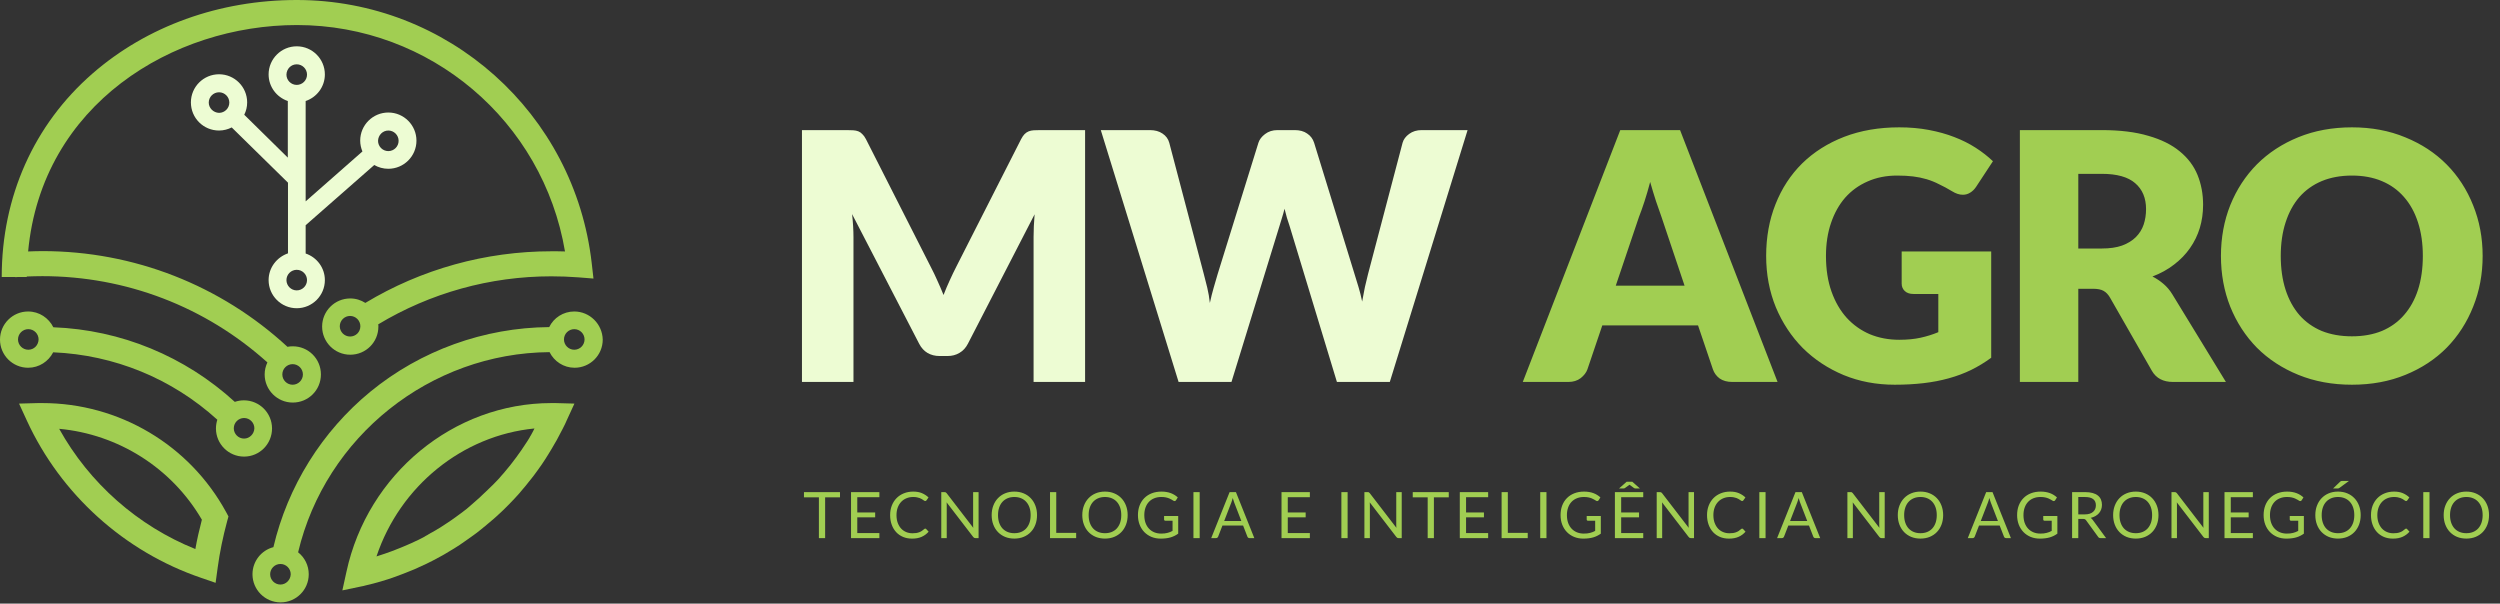 <svg width="468" height="113" viewBox="0 0 468 113" fill="none" xmlns="http://www.w3.org/2000/svg">
<rect x="0" y="0" width="468" height="113" fill="#333333" stroke="none"/>
<path d="M7.931 75.456C7.674 75.456 7.385 75.456 7.128 75.456L3.564 75.553L5.041 78.764C11.399 92.571 23.311 103.295 37.664 108.176L40.361 109.107L40.746 106.281C41.132 103.391 41.742 100.469 42.512 97.612L42.769 96.68L42.32 95.846C35.448 83.259 22.252 75.456 7.931 75.456ZM36.572 102.781C25.784 98.447 16.729 90.451 11.078 80.273C22.155 81.3 32.141 87.594 37.792 97.291C37.311 99.121 36.893 100.951 36.572 102.781Z" fill="#A1CE52"/>
<path d="M103.199 75.456C84.928 75.456 68.81 88.75 64.86 107.02L64.09 110.52L67.622 109.781C67.782 109.749 67.943 109.717 68.103 109.685L68.328 109.62C68.874 109.492 69.42 109.364 69.901 109.235C71.732 108.754 73.53 108.176 75.328 107.469L76.066 107.18C76.612 106.955 77.094 106.763 77.576 106.57C77.768 106.474 77.961 106.41 78.153 106.313L78.282 106.249C78.764 106.024 79.277 105.799 79.823 105.543C80.209 105.35 80.594 105.157 80.979 104.965C81.204 104.836 81.429 104.74 81.653 104.611C81.686 104.579 81.75 104.579 81.782 104.547L81.878 104.483C82.039 104.387 82.199 104.322 82.36 104.226C82.488 104.162 82.649 104.066 82.777 104.001C82.938 103.905 83.066 103.841 83.227 103.745C83.516 103.584 83.837 103.391 84.19 103.167C84.479 103.006 84.736 102.845 84.993 102.685C85.731 102.235 86.438 101.754 87.112 101.272C87.401 101.079 87.69 100.887 87.979 100.662C88.204 100.501 88.428 100.341 88.653 100.18C88.846 100.02 89.071 99.891 89.263 99.731C89.456 99.57 89.681 99.41 89.873 99.249C90.034 99.121 90.194 98.992 90.355 98.864C90.451 98.8 90.548 98.703 90.612 98.639L90.676 98.607C90.837 98.479 90.997 98.35 91.126 98.222C91.511 97.901 91.928 97.547 92.346 97.194C92.538 97.034 92.699 96.873 92.891 96.713C93.18 96.456 93.437 96.199 93.694 95.974C93.887 95.781 94.08 95.589 94.272 95.428C94.625 95.075 94.979 94.722 95.332 94.369C95.557 94.144 95.781 93.919 96.006 93.662L96.038 93.63C96.07 93.598 96.135 93.534 96.167 93.502C96.391 93.245 96.616 93.02 96.841 92.763C96.873 92.731 96.873 92.731 96.905 92.699C97.098 92.474 97.323 92.249 97.515 91.993C97.644 91.864 97.74 91.736 97.836 91.607C98.254 91.126 98.639 90.676 98.992 90.195C99.121 90.034 99.281 89.841 99.41 89.681C99.763 89.231 100.148 88.75 100.501 88.236L100.758 87.883C101.208 87.273 101.625 86.662 102.075 85.956C102.267 85.667 102.428 85.41 102.621 85.089C102.781 84.832 102.91 84.608 103.07 84.351C103.166 84.19 103.263 84.029 103.359 83.869C103.52 83.58 103.68 83.323 103.841 83.034L104.162 82.488C104.226 82.36 104.322 82.199 104.387 82.071C104.708 81.461 105.061 80.819 105.35 80.241C105.446 80.048 105.543 79.855 105.639 79.663C105.799 79.374 105.928 79.053 106.056 78.764L107.533 75.553L104.001 75.456C103.712 75.456 103.455 75.456 103.199 75.456ZM99.795 80.722L99.57 81.14C99.506 81.268 99.442 81.365 99.378 81.493C99.281 81.653 99.185 81.782 99.121 81.942C98.992 82.167 98.832 82.392 98.703 82.617C98.543 82.874 98.382 83.13 98.189 83.387C97.772 84.029 97.387 84.608 96.969 85.153L96.745 85.475C96.424 85.924 96.07 86.374 95.749 86.791L95.717 86.823C95.621 86.984 95.492 87.112 95.364 87.273C95.011 87.69 94.69 88.107 94.304 88.557L94.272 88.589C94.208 88.685 94.112 88.75 94.047 88.846L93.983 88.91C93.791 89.135 93.63 89.328 93.437 89.552L93.405 89.584C93.213 89.809 92.988 90.034 92.763 90.259L92.603 90.419C92.41 90.644 92.185 90.837 91.993 91.029C91.671 91.35 91.35 91.671 90.997 91.993C90.837 92.153 90.676 92.314 90.483 92.474C90.227 92.699 89.97 92.956 89.745 93.181C89.584 93.341 89.424 93.47 89.231 93.63C88.846 93.951 88.493 94.272 88.139 94.593C88.011 94.722 87.85 94.818 87.722 94.947L87.658 95.011C87.594 95.075 87.529 95.107 87.465 95.171L87.433 95.204C87.305 95.3 87.176 95.428 87.016 95.525C86.823 95.685 86.63 95.814 86.438 95.974C86.245 96.103 86.052 96.263 85.86 96.391C85.667 96.552 85.442 96.68 85.25 96.841C84.993 97.034 84.768 97.194 84.479 97.387C83.837 97.836 83.162 98.254 82.488 98.703C82.263 98.864 82.007 98.992 81.782 99.121L81.75 99.153C81.429 99.346 81.172 99.506 80.915 99.635L80.851 99.667C80.722 99.731 80.594 99.795 80.498 99.859L80.401 99.924C80.305 99.988 80.209 100.02 80.112 100.084L80.08 100.116C79.952 100.18 79.823 100.245 79.727 100.309C79.663 100.341 79.63 100.373 79.566 100.405L79.47 100.469C79.277 100.566 79.085 100.694 78.86 100.79C78.507 100.983 78.153 101.144 77.8 101.304C77.287 101.561 76.837 101.754 76.388 101.946L75.713 102.235C75.296 102.428 74.846 102.589 74.365 102.781L73.658 103.07C72.599 103.456 71.539 103.841 70.479 104.162C74.878 90.997 86.566 81.525 100.052 80.209C99.956 80.433 99.859 80.562 99.795 80.722Z" fill="#A1CE52"/>
<path d="M2.858 51.888C3.018 51.888 3.179 51.856 3.339 51.856H5.009C5.009 51.824 5.009 51.792 5.009 51.76C5.972 51.728 6.968 51.696 7.931 51.696C23.568 51.696 38.467 57.411 50.058 67.847C49.737 68.521 49.544 69.291 49.544 70.094C49.544 72.984 51.888 75.36 54.81 75.36C57.732 75.36 60.076 73.016 60.076 70.094C60.076 67.172 57.732 64.828 54.81 64.828C54.457 64.828 54.136 64.86 53.815 64.924C41.292 53.365 25.013 47.008 7.963 47.008C7.064 47.008 6.165 47.04 5.266 47.072C7.835 19.49 32.398 4.688 55.581 4.688C80.562 4.688 101.657 22.701 105.767 47.072C104.932 47.04 104.066 47.04 103.231 47.04C90.901 47.04 78.892 50.379 68.392 56.705C67.59 56.191 66.626 55.87 65.567 55.87C62.677 55.87 60.301 58.214 60.301 61.136C60.301 64.025 62.645 66.402 65.567 66.402C68.489 66.402 70.833 64.058 70.833 61.136C70.833 61.007 70.833 60.847 70.8 60.718C80.562 54.842 91.736 51.728 103.199 51.728C104.868 51.728 106.602 51.792 108.272 51.92L111.097 52.145L110.776 49.319C107.598 21.192 83.869 0 55.549 0C41.1 0 27.517 4.881 17.307 13.775C6.358 23.311 0.321 36.829 0.321 51.856H2.858V51.888ZM56.705 70.094C56.705 71.154 55.838 72.021 54.778 72.021C53.718 72.021 52.852 71.154 52.852 70.094C52.852 69.034 53.718 68.168 54.778 68.168C55.838 68.168 56.705 69.034 56.705 70.094ZM65.535 62.998C64.475 62.998 63.608 62.131 63.608 61.071C63.608 60.012 64.475 59.145 65.535 59.145C66.594 59.145 67.461 60.012 67.461 61.071C67.461 62.163 66.594 62.998 65.535 62.998Z" fill="#A1CE52"/>
<path d="M107.501 58.31C105.446 58.31 103.648 59.498 102.813 61.232C90.644 61.328 78.764 65.599 69.356 73.305C60.269 80.754 53.847 91.061 51.182 102.428C48.934 103.006 47.265 105.061 47.265 107.501C47.265 110.391 49.608 112.767 52.531 112.767C55.42 112.767 57.796 110.423 57.796 107.501C57.796 105.832 57.026 104.355 55.806 103.391C60.943 81.718 80.53 66.081 102.877 65.92C103.744 67.654 105.51 68.842 107.565 68.842C110.455 68.842 112.831 66.498 112.831 63.576C112.767 60.654 110.391 58.31 107.501 58.31ZM52.498 109.428C51.439 109.428 50.572 108.561 50.572 107.501C50.572 106.442 51.439 105.575 52.498 105.575C53.558 105.575 54.425 106.442 54.425 107.501C54.393 108.561 53.526 109.428 52.498 109.428ZM107.501 65.471C106.442 65.471 105.575 64.604 105.575 63.544C105.575 62.484 106.442 61.617 107.501 61.617C108.561 61.617 109.428 62.484 109.428 63.544C109.428 64.604 108.561 65.471 107.501 65.471Z" fill="#A1CE52"/>
<path d="M50.925 80.209C50.925 77.319 48.581 74.943 45.659 74.943C45.081 74.943 44.503 75.039 43.957 75.232C34.614 66.691 22.637 61.746 9.986 61.264C9.119 59.53 7.353 58.31 5.266 58.31C2.376 58.31 0 60.654 0 63.576C0 66.466 2.344 68.842 5.266 68.842C7.321 68.842 9.087 67.654 9.954 65.952C21.385 66.434 32.205 70.865 40.682 78.571C40.522 79.085 40.425 79.631 40.425 80.209C40.425 83.098 42.769 85.475 45.691 85.475C48.613 85.475 50.925 83.098 50.925 80.209ZM5.298 65.471C4.238 65.471 3.371 64.604 3.371 63.544C3.371 62.484 4.238 61.617 5.298 61.617C6.358 61.617 7.225 62.484 7.225 63.544C7.192 64.636 6.358 65.471 5.298 65.471ZM45.691 82.103C44.632 82.103 43.765 81.236 43.765 80.177C43.765 79.117 44.632 78.25 45.691 78.25C46.751 78.25 47.618 79.117 47.618 80.177C47.586 81.236 46.719 82.103 45.691 82.103Z" fill="#A1CE52"/>
<path d="M50.283 52.434C50.283 55.324 52.627 57.7 55.549 57.7C58.438 57.7 60.815 55.356 60.815 52.434C60.815 50.122 59.306 48.164 57.218 47.457V42.159L70.062 30.889C70.833 31.339 71.732 31.595 72.695 31.595C75.585 31.595 77.961 29.252 77.961 26.329C77.961 23.44 75.617 21.064 72.695 21.064C69.805 21.064 67.429 23.408 67.429 26.329C67.429 27.036 67.59 27.742 67.847 28.352L57.218 37.696V18.912C59.306 18.206 60.815 16.247 60.815 13.935C60.815 11.046 58.471 8.67 55.549 8.67C52.659 8.67 50.283 11.014 50.283 13.935C50.283 16.247 51.792 18.206 53.879 18.912V29.508L45.723 21.481C46.077 20.775 46.269 20.004 46.269 19.169C46.269 16.279 43.925 13.903 41.003 13.903C38.114 13.903 35.737 16.247 35.737 19.169C35.737 22.091 38.081 24.435 41.003 24.435C41.87 24.435 42.673 24.21 43.379 23.857L53.911 34.196V47.425C51.792 48.164 50.283 50.122 50.283 52.434ZM72.695 24.435C73.754 24.435 74.621 25.302 74.621 26.362C74.621 27.421 73.754 28.288 72.695 28.288C71.635 28.288 70.768 27.421 70.768 26.362C70.8 25.302 71.635 24.435 72.695 24.435ZM39.077 19.201C39.077 18.142 39.944 17.275 41.003 17.275C42.063 17.275 42.93 18.142 42.93 19.201C42.93 20.261 42.063 21.128 41.003 21.128C39.944 21.096 39.077 20.229 39.077 19.201ZM55.549 54.361C54.489 54.361 53.622 53.494 53.622 52.434C53.622 51.375 54.489 50.508 55.549 50.508C56.608 50.508 57.475 51.375 57.475 52.434C57.475 53.494 56.608 54.361 55.549 54.361ZM55.549 12.041C56.608 12.041 57.475 12.908 57.475 13.968C57.475 15.027 56.608 15.894 55.549 15.894C54.489 15.894 53.622 15.027 53.622 13.968C53.654 12.876 54.489 12.041 55.549 12.041Z" fill="#EDFCD3"/>
<path d="M174.233 49.951C174.665 50.771 175.075 51.623 175.463 52.507C175.873 53.392 176.261 54.298 176.628 55.225C176.995 54.276 177.383 53.359 177.793 52.475C178.203 51.569 178.623 50.695 179.055 49.854L191.156 26.039C191.372 25.629 191.588 25.316 191.804 25.101C192.041 24.863 192.3 24.691 192.58 24.583C192.861 24.475 193.173 24.41 193.518 24.389C193.885 24.367 194.306 24.356 194.78 24.356H203.129V71.501H193.486V44.386C193.486 43.07 193.551 41.646 193.68 40.114L181.19 64.35C180.802 65.105 180.274 65.677 179.605 66.065C178.958 66.453 178.213 66.647 177.372 66.647H175.884C175.042 66.647 174.287 66.453 173.619 66.065C172.972 65.677 172.454 65.105 172.066 64.35L159.511 40.082C159.597 40.837 159.662 41.592 159.705 42.347C159.748 43.08 159.77 43.76 159.77 44.386V71.501H150.127V24.356H158.475C158.95 24.356 159.36 24.367 159.705 24.389C160.072 24.41 160.395 24.475 160.676 24.583C160.956 24.691 161.204 24.863 161.42 25.101C161.657 25.316 161.884 25.629 162.099 26.039L174.233 49.951ZM206.07 24.356H215.26C216.209 24.356 216.996 24.572 217.622 25.003C218.269 25.435 218.689 26.006 218.884 26.718L225.355 51.31C225.571 52.108 225.786 52.96 226.002 53.866C226.218 54.772 226.38 55.721 226.488 56.714C226.703 55.7 226.941 54.751 227.199 53.866C227.458 52.96 227.706 52.108 227.944 51.31L235.58 26.718C235.774 26.114 236.184 25.575 236.81 25.101C237.457 24.604 238.233 24.356 239.139 24.356H242.375C243.324 24.356 244.101 24.572 244.705 25.003C245.33 25.413 245.762 25.985 245.999 26.718L253.571 51.31C253.808 52.065 254.056 52.874 254.315 53.737C254.574 54.578 254.8 55.484 254.994 56.455C255.167 55.506 255.34 54.6 255.512 53.737C255.706 52.874 255.9 52.065 256.095 51.31L262.566 26.718C262.739 26.093 263.148 25.543 263.796 25.068C264.443 24.594 265.219 24.356 266.125 24.356H274.732L260.172 71.501H250.27L241.404 42.282C241.253 41.829 241.091 41.333 240.919 40.794C240.768 40.255 240.617 39.683 240.466 39.079C240.315 39.683 240.153 40.255 239.981 40.794C239.83 41.333 239.679 41.829 239.528 42.282L230.532 71.501H220.631L206.07 24.356Z" fill="#EDFCD3"/>
<path d="M332.759 71.501H324.281C323.332 71.501 322.545 71.285 321.919 70.854C321.315 70.401 320.894 69.829 320.657 69.139L317.874 60.92H299.948L297.166 69.139C296.95 69.743 296.529 70.293 295.904 70.789C295.278 71.264 294.512 71.501 293.606 71.501H285.064L303.313 24.356H314.509L332.759 71.501ZM302.472 53.478H315.35L311.015 40.567C310.734 39.748 310.4 38.788 310.011 37.688C309.645 36.566 309.278 35.358 308.911 34.063C308.566 35.379 308.21 36.598 307.844 37.72C307.477 38.842 307.132 39.812 306.808 40.632L302.472 53.478ZM355.54 63.606C357.05 63.606 358.388 63.476 359.553 63.218C360.717 62.959 361.818 62.614 362.853 62.182V55.031H358.194C357.503 55.031 356.964 54.848 356.576 54.481C356.187 54.114 355.993 53.651 355.993 53.09V47.071H372.754V66.971C371.546 67.855 370.284 68.621 368.969 69.268C367.674 69.894 366.283 70.412 364.794 70.822C363.328 71.231 361.753 71.533 360.07 71.728C358.409 71.922 356.619 72.019 354.699 72.019C351.248 72.019 348.055 71.415 345.121 70.207C342.187 68.977 339.642 67.294 337.485 65.159C335.349 63.002 333.667 60.456 332.437 57.523C331.229 54.567 330.625 51.364 330.625 47.913C330.625 44.396 331.208 41.171 332.372 38.238C333.537 35.282 335.198 32.737 337.355 30.601C339.534 28.466 342.155 26.805 345.218 25.618C348.303 24.432 351.744 23.839 355.54 23.839C357.503 23.839 359.348 24 361.073 24.324C362.799 24.648 364.385 25.09 365.83 25.651C367.297 26.212 368.634 26.88 369.842 27.657C371.05 28.433 372.129 29.275 373.078 30.181L369.907 35.002C369.605 35.455 369.238 35.811 368.807 36.07C368.397 36.328 367.944 36.458 367.448 36.458C366.801 36.458 366.132 36.242 365.442 35.811C364.579 35.293 363.759 34.851 362.982 34.484C362.227 34.096 361.451 33.783 360.653 33.546C359.855 33.309 359.013 33.136 358.129 33.028C357.244 32.92 356.252 32.866 355.152 32.866C353.103 32.866 351.258 33.233 349.619 33.966C347.979 34.678 346.577 35.692 345.412 37.008C344.269 38.324 343.385 39.909 342.759 41.765C342.134 43.598 341.821 45.648 341.821 47.913C341.821 50.415 342.166 52.637 342.856 54.578C343.546 56.52 344.496 58.159 345.704 59.496C346.933 60.834 348.379 61.858 350.04 62.57C351.722 63.261 353.556 63.606 355.54 63.606ZM389.057 54.06V71.501H378.12V24.356H393.458C396.866 24.356 399.767 24.712 402.162 25.424C404.578 26.114 406.541 27.085 408.051 28.336C409.582 29.587 410.693 31.065 411.384 32.769C412.074 34.473 412.419 36.328 412.419 38.335C412.419 39.866 412.214 41.312 411.804 42.671C411.394 44.03 410.78 45.291 409.96 46.456C409.162 47.6 408.169 48.624 406.983 49.53C405.818 50.436 404.47 51.181 402.938 51.763C403.672 52.13 404.351 52.583 404.977 53.122C405.624 53.661 406.185 54.319 406.659 55.096L416.69 71.501H406.789C404.955 71.501 403.639 70.811 402.841 69.43L395.011 55.743C394.666 55.139 394.256 54.708 393.781 54.449C393.328 54.19 392.681 54.06 391.84 54.06H389.057ZM389.057 46.521H393.458C394.946 46.521 396.208 46.338 397.243 45.971C398.3 45.583 399.163 45.054 399.832 44.386C400.501 43.717 400.986 42.94 401.288 42.056C401.59 41.15 401.741 40.179 401.741 39.144C401.741 37.073 401.062 35.455 399.703 34.29C398.365 33.125 396.283 32.543 393.458 32.543H389.057V46.521ZM464.75 47.913C464.75 51.321 464.157 54.492 462.971 57.425C461.806 60.359 460.156 62.916 458.02 65.094C455.884 67.251 453.307 68.945 450.287 70.174C447.288 71.404 443.955 72.019 440.288 72.019C436.621 72.019 433.277 71.404 430.257 70.174C427.237 68.945 424.649 67.251 422.492 65.094C420.356 62.916 418.695 60.359 417.509 57.425C416.344 54.492 415.761 51.321 415.761 47.913C415.761 44.504 416.344 41.333 417.509 38.399C418.695 35.466 420.356 32.92 422.492 30.763C424.649 28.606 427.237 26.913 430.257 25.683C433.277 24.453 436.621 23.839 440.288 23.839C443.955 23.839 447.288 24.464 450.287 25.715C453.307 26.945 455.884 28.638 458.02 30.795C460.156 32.953 461.806 35.498 462.971 38.432C464.157 41.365 464.75 44.526 464.75 47.913ZM453.555 47.913C453.555 45.583 453.253 43.49 452.649 41.635C452.045 39.758 451.171 38.173 450.028 36.879C448.906 35.584 447.526 34.592 445.886 33.902C444.247 33.211 442.381 32.866 440.288 32.866C438.174 32.866 436.287 33.211 434.626 33.902C432.986 34.592 431.595 35.584 430.452 36.879C429.33 38.173 428.467 39.758 427.863 41.635C427.259 43.49 426.957 45.583 426.957 47.913C426.957 50.264 427.259 52.378 427.863 54.255C428.467 56.11 429.33 57.684 430.452 58.979C431.595 60.273 432.986 61.265 434.626 61.956C436.287 62.624 438.174 62.959 440.288 62.959C442.381 62.959 444.247 62.624 445.886 61.956C447.526 61.265 448.906 60.273 450.028 58.979C451.171 57.684 452.045 56.11 452.649 54.255C453.253 52.378 453.555 50.264 453.555 47.913Z" fill="#A1CE52"/>
<path d="M157.247 92.122V93.102H154.464V100.734H153.298V93.102H150.504V92.122H157.247ZM164.619 92.122V93.072H160.484V95.932H163.831V96.846H160.484V99.784H164.619V100.734H159.312V92.122H164.619ZM173.207 98.955C173.271 98.955 173.329 98.981 173.381 99.033L173.838 99.532C173.486 99.941 173.057 100.259 172.552 100.488C172.051 100.716 171.446 100.83 170.737 100.83C170.116 100.83 169.553 100.724 169.048 100.512C168.544 100.295 168.113 99.995 167.756 99.61C167.4 99.222 167.123 98.757 166.927 98.216C166.731 97.675 166.633 97.08 166.633 96.431C166.633 95.782 166.737 95.187 166.945 94.646C167.157 94.105 167.454 93.641 167.835 93.252C168.215 92.863 168.67 92.563 169.199 92.351C169.732 92.134 170.319 92.026 170.96 92.026C171.593 92.026 172.137 92.124 172.594 92.32C173.055 92.517 173.464 92.783 173.82 93.12L173.442 93.655C173.413 93.695 173.381 93.729 173.345 93.757C173.309 93.781 173.257 93.793 173.189 93.793C173.137 93.793 173.081 93.775 173.021 93.739C172.965 93.699 172.897 93.651 172.817 93.595C172.736 93.538 172.642 93.478 172.534 93.414C172.426 93.35 172.298 93.29 172.149 93.234C172.001 93.178 171.829 93.132 171.633 93.096C171.436 93.056 171.21 93.036 170.954 93.036C170.493 93.036 170.07 93.116 169.686 93.276C169.305 93.432 168.976 93.657 168.7 93.949C168.423 94.242 168.207 94.598 168.051 95.019C167.899 95.439 167.823 95.91 167.823 96.431C167.823 96.968 167.899 97.447 168.051 97.867C168.207 98.288 168.417 98.645 168.682 98.937C168.95 99.226 169.267 99.446 169.631 99.598C169.996 99.75 170.389 99.827 170.809 99.827C171.066 99.827 171.296 99.812 171.5 99.784C171.705 99.752 171.893 99.704 172.065 99.64C172.242 99.576 172.404 99.496 172.552 99.4C172.704 99.3 172.857 99.181 173.009 99.045C173.077 98.985 173.143 98.955 173.207 98.955ZM176.808 92.122C176.912 92.122 176.988 92.136 177.036 92.164C177.088 92.188 177.146 92.24 177.21 92.32L182.198 98.811C182.186 98.707 182.178 98.607 182.174 98.51C182.17 98.41 182.168 98.314 182.168 98.222V92.122H183.19V100.734H182.601C182.509 100.734 182.431 100.718 182.367 100.686C182.307 100.654 182.246 100.6 182.186 100.524L177.204 94.039C177.212 94.139 177.218 94.238 177.222 94.334C177.226 94.43 177.228 94.518 177.228 94.598V100.734H176.207V92.122H176.808ZM194.132 96.431C194.132 97.076 194.03 97.669 193.825 98.21C193.621 98.747 193.333 99.21 192.96 99.598C192.587 99.987 192.139 100.289 191.614 100.506C191.093 100.718 190.516 100.824 189.883 100.824C189.25 100.824 188.673 100.718 188.152 100.506C187.631 100.289 187.185 99.987 186.812 99.598C186.439 99.21 186.151 98.747 185.947 98.21C185.742 97.669 185.64 97.076 185.64 96.431C185.64 95.786 185.742 95.195 185.947 94.658C186.151 94.117 186.439 93.653 186.812 93.264C187.185 92.871 187.631 92.567 188.152 92.351C188.673 92.134 189.25 92.026 189.883 92.026C190.516 92.026 191.093 92.134 191.614 92.351C192.139 92.567 192.587 92.871 192.96 93.264C193.333 93.653 193.621 94.117 193.825 94.658C194.03 95.195 194.132 95.786 194.132 96.431ZM192.936 96.431C192.936 95.902 192.864 95.427 192.72 95.007C192.575 94.586 192.371 94.232 192.107 93.943C191.842 93.651 191.522 93.426 191.145 93.27C190.768 93.114 190.348 93.036 189.883 93.036C189.422 93.036 189.004 93.114 188.627 93.27C188.25 93.426 187.928 93.651 187.659 93.943C187.395 94.232 187.191 94.586 187.046 95.007C186.902 95.427 186.83 95.902 186.83 96.431C186.83 96.96 186.902 97.435 187.046 97.855C187.191 98.272 187.395 98.627 187.659 98.919C187.928 99.208 188.25 99.43 188.627 99.586C189.004 99.738 189.422 99.814 189.883 99.814C190.348 99.814 190.768 99.738 191.145 99.586C191.522 99.43 191.842 99.208 192.107 98.919C192.371 98.627 192.575 98.272 192.72 97.855C192.864 97.435 192.936 96.96 192.936 96.431ZM197.73 99.754H201.456V100.734H196.564V92.122H197.73V99.754ZM211.097 96.431C211.097 97.076 210.995 97.669 210.79 98.21C210.586 98.747 210.298 99.21 209.925 99.598C209.552 99.987 209.104 100.289 208.579 100.506C208.058 100.718 207.481 100.824 206.848 100.824C206.215 100.824 205.638 100.718 205.117 100.506C204.596 100.289 204.15 99.987 203.777 99.598C203.404 99.21 203.116 98.747 202.912 98.21C202.707 97.669 202.605 97.076 202.605 96.431C202.605 95.786 202.707 95.195 202.912 94.658C203.116 94.117 203.404 93.653 203.777 93.264C204.15 92.871 204.596 92.567 205.117 92.351C205.638 92.134 206.215 92.026 206.848 92.026C207.481 92.026 208.058 92.134 208.579 92.351C209.104 92.567 209.552 92.871 209.925 93.264C210.298 93.653 210.586 94.117 210.79 94.658C210.995 95.195 211.097 95.786 211.097 96.431ZM209.901 96.431C209.901 95.902 209.829 95.427 209.685 95.007C209.54 94.586 209.336 94.232 209.072 93.943C208.807 93.651 208.487 93.426 208.11 93.27C207.733 93.114 207.313 93.036 206.848 93.036C206.387 93.036 205.969 93.114 205.592 93.27C205.215 93.426 204.893 93.651 204.624 93.943C204.36 94.232 204.156 94.586 204.011 95.007C203.867 95.427 203.795 95.902 203.795 96.431C203.795 96.96 203.867 97.435 204.011 97.855C204.156 98.272 204.36 98.627 204.624 98.919C204.893 99.208 205.215 99.43 205.592 99.586C205.969 99.738 206.387 99.814 206.848 99.814C207.313 99.814 207.733 99.738 208.11 99.586C208.487 99.43 208.807 99.208 209.072 98.919C209.336 98.627 209.54 98.272 209.685 97.855C209.829 97.435 209.901 96.96 209.901 96.431ZM217.369 99.887C217.601 99.887 217.814 99.877 218.006 99.857C218.202 99.833 218.387 99.799 218.559 99.754C218.731 99.71 218.893 99.658 219.046 99.598C219.198 99.534 219.35 99.462 219.502 99.382V97.483H218.168C218.092 97.483 218.03 97.461 217.982 97.417C217.938 97.373 217.916 97.319 217.916 97.254V96.593H220.56V99.899C220.344 100.055 220.117 100.191 219.881 100.307C219.649 100.424 219.398 100.522 219.13 100.602C218.865 100.678 218.581 100.734 218.276 100.77C217.972 100.81 217.641 100.83 217.285 100.83C216.66 100.83 216.087 100.724 215.566 100.512C215.045 100.295 214.597 99.995 214.22 99.61C213.843 99.222 213.549 98.757 213.337 98.216C213.128 97.675 213.024 97.08 213.024 96.431C213.024 95.774 213.126 95.175 213.331 94.634C213.539 94.093 213.833 93.631 214.214 93.246C214.599 92.857 215.061 92.557 215.602 92.345C216.147 92.132 216.756 92.026 217.429 92.026C217.77 92.026 218.086 92.052 218.379 92.104C218.671 92.152 218.942 92.224 219.19 92.32C219.442 92.413 219.675 92.527 219.887 92.663C220.099 92.795 220.298 92.945 220.482 93.114L220.151 93.643C220.083 93.751 219.995 93.805 219.887 93.805C219.823 93.805 219.753 93.783 219.677 93.739C219.577 93.683 219.464 93.615 219.34 93.534C219.216 93.454 219.064 93.378 218.883 93.306C218.707 93.23 218.497 93.166 218.252 93.114C218.012 93.062 217.726 93.036 217.393 93.036C216.908 93.036 216.47 93.116 216.077 93.276C215.684 93.432 215.35 93.659 215.073 93.955C214.797 94.248 214.585 94.604 214.436 95.025C214.288 95.442 214.214 95.91 214.214 96.431C214.214 96.976 214.29 97.463 214.442 97.891C214.599 98.316 214.817 98.677 215.097 98.973C215.378 99.27 215.71 99.496 216.095 99.652C216.48 99.808 216.904 99.887 217.369 99.887ZM224.579 100.734H223.413V92.122H224.579V100.734ZM234.809 100.734H233.908C233.804 100.734 233.719 100.708 233.655 100.656C233.591 100.604 233.543 100.538 233.511 100.458L232.706 98.378H228.842L228.036 100.458C228.008 100.53 227.96 100.594 227.892 100.65C227.824 100.706 227.74 100.734 227.64 100.734H226.738L230.182 92.122H231.366L234.809 100.734ZM229.166 97.537H232.381L231.029 94.033C230.941 93.817 230.855 93.546 230.771 93.222C230.727 93.386 230.683 93.538 230.638 93.679C230.598 93.815 230.558 93.935 230.518 94.039L229.166 97.537ZM245.206 92.122V93.072H241.072V95.932H244.419V96.846H241.072V99.784H245.206V100.734H239.9V92.122H245.206ZM252.273 100.734H251.107V92.122H252.273V100.734ZM256.018 92.122C256.122 92.122 256.199 92.136 256.247 92.164C256.299 92.188 256.357 92.24 256.421 92.32L261.409 98.811C261.397 98.707 261.389 98.607 261.385 98.51C261.381 98.41 261.379 98.314 261.379 98.222V92.122H262.401V100.734H261.812C261.719 100.734 261.641 100.718 261.577 100.686C261.517 100.654 261.457 100.6 261.397 100.524L256.415 94.039C256.423 94.139 256.429 94.238 256.433 94.334C256.437 94.43 256.439 94.518 256.439 94.598V100.734H255.417V92.122H256.018ZM271.209 92.122V93.102H268.426V100.734H267.261V93.102H264.466V92.122H271.209ZM278.581 92.122V93.072H274.446V95.932H277.794V96.846H274.446V99.784H278.581V100.734H273.274V92.122H278.581ZM282.265 99.754H285.991V100.734H281.1V92.122H282.265V99.754ZM289.497 100.734H288.331V92.122H289.497V100.734ZM296.482 99.887C296.714 99.887 296.927 99.877 297.119 99.857C297.315 99.833 297.5 99.799 297.672 99.754C297.844 99.71 298.006 99.658 298.159 99.598C298.311 99.534 298.463 99.462 298.615 99.382V97.483H297.281C297.205 97.483 297.143 97.461 297.095 97.417C297.051 97.373 297.029 97.319 297.029 97.254V96.593H299.673V99.899C299.457 100.055 299.23 100.191 298.994 100.307C298.762 100.424 298.511 100.522 298.243 100.602C297.978 100.678 297.694 100.734 297.389 100.77C297.085 100.81 296.754 100.83 296.398 100.83C295.773 100.83 295.2 100.724 294.679 100.512C294.158 100.295 293.71 99.995 293.333 99.61C292.956 99.222 292.662 98.757 292.449 98.216C292.241 97.675 292.137 97.08 292.137 96.431C292.137 95.774 292.239 95.175 292.443 94.634C292.652 94.093 292.946 93.631 293.327 93.246C293.712 92.857 294.174 92.557 294.715 92.345C295.26 92.132 295.869 92.026 296.542 92.026C296.883 92.026 297.199 92.052 297.492 92.104C297.784 92.152 298.054 92.224 298.303 92.32C298.555 92.413 298.788 92.527 299 92.663C299.212 92.795 299.411 92.945 299.595 93.114L299.264 93.643C299.196 93.751 299.108 93.805 299 93.805C298.936 93.805 298.866 93.783 298.79 93.739C298.689 93.683 298.577 93.615 298.453 93.534C298.329 93.454 298.177 93.378 297.996 93.306C297.82 93.23 297.61 93.166 297.365 93.114C297.125 93.062 296.839 93.036 296.506 93.036C296.021 93.036 295.583 93.116 295.19 93.276C294.797 93.432 294.463 93.659 294.186 93.955C293.91 94.248 293.697 94.604 293.549 95.025C293.401 95.442 293.327 95.91 293.327 96.431C293.327 96.976 293.403 97.463 293.555 97.891C293.712 98.316 293.93 98.677 294.21 98.973C294.491 99.27 294.823 99.496 295.208 99.652C295.593 99.808 296.017 99.887 296.482 99.887ZM307.616 92.122V93.072H303.482V95.932H306.829V96.846H303.482V99.784H307.616V100.734H302.31V92.122H307.616ZM306.997 91.443H306.186C306.138 91.443 306.086 91.437 306.03 91.425C305.974 91.409 305.928 91.389 305.892 91.365L305.11 90.794C305.078 90.778 305.054 90.762 305.038 90.746C305.006 90.77 304.982 90.786 304.966 90.794L304.185 91.365C304.149 91.389 304.103 91.409 304.047 91.425C303.99 91.437 303.938 91.443 303.89 91.443H303.079L304.509 90.181H305.567L306.997 91.443ZM310.736 92.122C310.84 92.122 310.916 92.136 310.964 92.164C311.016 92.188 311.074 92.24 311.139 92.32L316.127 98.811C316.115 98.707 316.107 98.607 316.103 98.51C316.099 98.41 316.097 98.314 316.097 98.222V92.122H317.118V100.734H316.529C316.437 100.734 316.359 100.718 316.295 100.686C316.235 100.654 316.175 100.6 316.115 100.524L311.133 94.039C311.141 94.139 311.147 94.238 311.151 94.334C311.155 94.43 311.157 94.518 311.157 94.598V100.734H310.135V92.122H310.736ZM326.131 98.955C326.195 98.955 326.253 98.981 326.305 99.033L326.762 99.532C326.409 99.941 325.981 100.259 325.476 100.488C324.975 100.716 324.37 100.83 323.661 100.83C323.04 100.83 322.477 100.724 321.972 100.512C321.467 100.295 321.037 99.995 320.68 99.61C320.324 99.222 320.047 98.757 319.851 98.216C319.655 97.675 319.556 97.08 319.556 96.431C319.556 95.782 319.661 95.187 319.869 94.646C320.081 94.105 320.378 93.641 320.758 93.252C321.139 92.863 321.594 92.563 322.122 92.351C322.655 92.134 323.242 92.026 323.883 92.026C324.516 92.026 325.061 92.124 325.518 92.32C325.979 92.517 326.387 92.783 326.744 93.12L326.365 93.655C326.337 93.695 326.305 93.729 326.269 93.757C326.233 93.781 326.181 93.793 326.113 93.793C326.061 93.793 326.005 93.775 325.945 93.739C325.888 93.699 325.82 93.651 325.74 93.595C325.66 93.538 325.566 93.478 325.458 93.414C325.35 93.35 325.221 93.29 325.073 93.234C324.925 93.178 324.753 93.132 324.556 93.096C324.36 93.056 324.134 93.036 323.877 93.036C323.417 93.036 322.994 93.116 322.609 93.276C322.229 93.432 321.9 93.657 321.624 93.949C321.347 94.242 321.131 94.598 320.975 95.019C320.822 95.439 320.746 95.91 320.746 96.431C320.746 96.968 320.822 97.447 320.975 97.867C321.131 98.288 321.341 98.645 321.606 98.937C321.874 99.226 322.191 99.446 322.555 99.598C322.92 99.75 323.312 99.827 323.733 99.827C323.989 99.827 324.22 99.812 324.424 99.784C324.628 99.752 324.817 99.704 324.989 99.64C325.165 99.576 325.328 99.496 325.476 99.4C325.628 99.3 325.78 99.181 325.933 99.045C326.001 98.985 326.067 98.955 326.131 98.955ZM330.513 100.734H329.347V92.122H330.513V100.734ZM340.743 100.734H339.841C339.737 100.734 339.653 100.708 339.589 100.656C339.525 100.604 339.477 100.538 339.445 100.458L338.639 98.378H334.775L333.97 100.458C333.942 100.53 333.894 100.594 333.826 100.65C333.758 100.706 333.673 100.734 333.573 100.734H332.672L336.115 92.122H337.299L340.743 100.734ZM335.1 97.537H338.315L336.963 94.033C336.875 93.817 336.788 93.546 336.704 93.222C336.66 93.386 336.616 93.538 336.572 93.679C336.532 93.815 336.492 93.935 336.452 94.039L335.1 97.537ZM346.434 92.122C346.539 92.122 346.615 92.136 346.663 92.164C346.715 92.188 346.773 92.24 346.837 92.32L351.825 98.811C351.813 98.707 351.805 98.607 351.801 98.51C351.797 98.41 351.795 98.314 351.795 98.222V92.122H352.817V100.734H352.228C352.136 100.734 352.057 100.718 351.993 100.686C351.933 100.654 351.873 100.6 351.813 100.524L346.831 94.039C346.839 94.139 346.845 94.238 346.849 94.334C346.853 94.43 346.855 94.518 346.855 94.598V100.734H345.834V92.122H346.434ZM363.759 96.431C363.759 97.076 363.656 97.669 363.452 98.21C363.248 98.747 362.959 99.21 362.587 99.598C362.214 99.987 361.765 100.289 361.24 100.506C360.72 100.718 360.143 100.824 359.51 100.824C358.877 100.824 358.3 100.718 357.779 100.506C357.258 100.289 356.811 99.987 356.439 99.598C356.066 99.21 355.778 98.747 355.573 98.21C355.369 97.669 355.267 97.076 355.267 96.431C355.267 95.786 355.369 95.195 355.573 94.658C355.778 94.117 356.066 93.653 356.439 93.264C356.811 92.871 357.258 92.567 357.779 92.351C358.3 92.134 358.877 92.026 359.51 92.026C360.143 92.026 360.72 92.134 361.24 92.351C361.765 92.567 362.214 92.871 362.587 93.264C362.959 93.653 363.248 94.117 363.452 94.658C363.656 95.195 363.759 95.786 363.759 96.431ZM362.563 96.431C362.563 95.902 362.491 95.427 362.346 95.007C362.202 94.586 361.998 94.232 361.733 93.943C361.469 93.651 361.148 93.426 360.772 93.27C360.395 93.114 359.974 93.036 359.51 93.036C359.049 93.036 358.63 93.114 358.254 93.27C357.877 93.426 357.555 93.651 357.286 93.943C357.022 94.232 356.817 94.586 356.673 95.007C356.529 95.427 356.457 95.902 356.457 96.431C356.457 96.96 356.529 97.435 356.673 97.855C356.817 98.272 357.022 98.627 357.286 98.919C357.555 99.208 357.877 99.43 358.254 99.586C358.63 99.738 359.049 99.814 359.51 99.814C359.974 99.814 360.395 99.738 360.772 99.586C361.148 99.43 361.469 99.208 361.733 98.919C361.998 98.627 362.202 98.272 362.346 97.855C362.491 97.435 362.563 96.96 362.563 96.431ZM376.441 100.734H375.54C375.436 100.734 375.352 100.708 375.288 100.656C375.223 100.604 375.175 100.538 375.143 100.458L374.338 98.378H370.474L369.669 100.458C369.64 100.53 369.592 100.594 369.524 100.65C369.456 100.706 369.372 100.734 369.272 100.734H368.37L371.814 92.122H372.998L376.441 100.734ZM370.798 97.537H374.013L372.661 94.033C372.573 93.817 372.487 93.546 372.403 93.222C372.359 93.386 372.315 93.538 372.271 93.679C372.231 93.815 372.191 93.935 372.15 94.039L370.798 97.537ZM381.949 99.887C382.181 99.887 382.393 99.877 382.586 99.857C382.782 99.833 382.966 99.799 383.139 99.754C383.311 99.71 383.473 99.658 383.625 99.598C383.778 99.534 383.93 99.462 384.082 99.382V97.483H382.748C382.672 97.483 382.61 97.461 382.562 97.417C382.518 97.373 382.496 97.319 382.496 97.254V96.593H385.14V99.899C384.923 100.055 384.697 100.191 384.461 100.307C384.228 100.424 383.978 100.522 383.709 100.602C383.445 100.678 383.161 100.734 382.856 100.77C382.552 100.81 382.221 100.83 381.864 100.83C381.239 100.83 380.667 100.724 380.146 100.512C379.625 100.295 379.176 99.995 378.8 99.61C378.423 99.222 378.129 98.757 377.916 98.216C377.708 97.675 377.604 97.08 377.604 96.431C377.604 95.774 377.706 95.175 377.91 94.634C378.118 94.093 378.413 93.631 378.794 93.246C379.178 92.857 379.641 92.557 380.182 92.345C380.727 92.132 381.336 92.026 382.009 92.026C382.349 92.026 382.666 92.052 382.958 92.104C383.251 92.152 383.521 92.224 383.77 92.32C384.022 92.413 384.254 92.527 384.467 92.663C384.679 92.795 384.877 92.945 385.062 93.114L384.731 93.643C384.663 93.751 384.575 93.805 384.467 93.805C384.403 93.805 384.332 93.783 384.256 93.739C384.156 93.683 384.044 93.615 383.92 93.534C383.796 93.454 383.643 93.378 383.463 93.306C383.287 93.23 383.076 93.166 382.832 93.114C382.592 93.062 382.305 93.036 381.973 93.036C381.488 93.036 381.049 93.116 380.657 93.276C380.264 93.432 379.929 93.659 379.653 93.955C379.377 94.248 379.164 94.604 379.016 95.025C378.868 95.442 378.794 95.91 378.794 96.431C378.794 96.976 378.87 97.463 379.022 97.891C379.178 98.316 379.397 98.677 379.677 98.973C379.957 99.27 380.29 99.496 380.675 99.652C381.059 99.808 381.484 99.887 381.949 99.887ZM389.056 97.14V100.734H387.897V92.122H390.331C390.875 92.122 391.346 92.178 391.743 92.29C392.139 92.399 392.466 92.557 392.722 92.765C392.983 92.974 393.175 93.226 393.299 93.522C393.423 93.815 393.486 94.144 393.486 94.508C393.486 94.812 393.438 95.097 393.341 95.361C393.245 95.626 393.105 95.864 392.921 96.077C392.74 96.285 392.518 96.463 392.254 96.611C391.993 96.76 391.697 96.872 391.364 96.948C391.508 97.032 391.637 97.154 391.749 97.314L394.261 100.734H393.227C393.015 100.734 392.859 100.652 392.758 100.488L390.523 97.411C390.455 97.314 390.381 97.246 390.3 97.206C390.22 97.162 390.1 97.14 389.94 97.14H389.056ZM389.056 96.293H390.276C390.617 96.293 390.915 96.253 391.172 96.173C391.432 96.089 391.649 95.972 391.821 95.824C391.997 95.672 392.129 95.492 392.218 95.283C392.306 95.075 392.35 94.845 392.35 94.592C392.35 94.079 392.179 93.693 391.839 93.432C391.502 93.172 391 93.042 390.331 93.042H389.056V96.293ZM404.07 96.431C404.07 97.076 403.968 97.669 403.763 98.21C403.559 98.747 403.271 99.21 402.898 99.598C402.525 99.987 402.077 100.289 401.552 100.506C401.031 100.718 400.454 100.824 399.821 100.824C399.188 100.824 398.611 100.718 398.09 100.506C397.57 100.289 397.123 99.987 396.75 99.598C396.378 99.21 396.089 98.747 395.885 98.21C395.681 97.669 395.578 97.076 395.578 96.431C395.578 95.786 395.681 95.195 395.885 94.658C396.089 94.117 396.378 93.653 396.75 93.264C397.123 92.871 397.57 92.567 398.09 92.351C398.611 92.134 399.188 92.026 399.821 92.026C400.454 92.026 401.031 92.134 401.552 92.351C402.077 92.567 402.525 92.871 402.898 93.264C403.271 93.653 403.559 94.117 403.763 94.658C403.968 95.195 404.07 95.786 404.07 96.431ZM402.874 96.431C402.874 95.902 402.802 95.427 402.658 95.007C402.513 94.586 402.309 94.232 402.045 93.943C401.78 93.651 401.46 93.426 401.083 93.27C400.707 93.114 400.286 93.036 399.821 93.036C399.36 93.036 398.942 93.114 398.565 93.27C398.189 93.426 397.866 93.651 397.598 93.943C397.333 94.232 397.129 94.586 396.985 95.007C396.84 95.427 396.768 95.902 396.768 96.431C396.768 96.96 396.84 97.435 396.985 97.855C397.129 98.272 397.333 98.627 397.598 98.919C397.866 99.208 398.189 99.43 398.565 99.586C398.942 99.738 399.36 99.814 399.821 99.814C400.286 99.814 400.707 99.738 401.083 99.586C401.46 99.43 401.78 99.208 402.045 98.919C402.309 98.627 402.513 98.272 402.658 97.855C402.802 97.435 402.874 96.96 402.874 96.431ZM407.103 92.122C407.207 92.122 407.283 92.136 407.331 92.164C407.383 92.188 407.442 92.24 407.506 92.32L412.494 98.811C412.482 98.707 412.474 98.607 412.47 98.51C412.466 98.41 412.464 98.314 412.464 98.222V92.122H413.485V100.734H412.896C412.804 100.734 412.726 100.718 412.662 100.686C412.602 100.654 412.542 100.6 412.482 100.524L407.5 94.039C407.508 94.139 407.514 94.238 407.518 94.334C407.522 94.43 407.524 94.518 407.524 94.598V100.734H406.502V92.122H407.103ZM421.735 92.122V93.072H417.6V95.932H420.947V96.846H417.6V99.784H421.735V100.734H416.428V92.122H421.735ZM428.094 99.887C428.326 99.887 428.538 99.877 428.731 99.857C428.927 99.833 429.111 99.799 429.283 99.754C429.456 99.71 429.618 99.658 429.77 99.598C429.923 99.534 430.075 99.462 430.227 99.382V97.483H428.893C428.817 97.483 428.755 97.461 428.707 97.417C428.662 97.373 428.64 97.319 428.64 97.254V96.593H431.285V99.899C431.068 100.055 430.842 100.191 430.606 100.307C430.373 100.424 430.123 100.522 429.854 100.602C429.59 100.678 429.306 100.734 429.001 100.77C428.697 100.81 428.366 100.83 428.009 100.83C427.384 100.83 426.812 100.724 426.291 100.512C425.77 100.295 425.321 99.995 424.945 99.61C424.568 99.222 424.273 98.757 424.061 98.216C423.853 97.675 423.749 97.08 423.749 96.431C423.749 95.774 423.851 95.175 424.055 94.634C424.263 94.093 424.558 93.631 424.939 93.246C425.323 92.857 425.786 92.557 426.327 92.345C426.872 92.132 427.481 92.026 428.154 92.026C428.494 92.026 428.811 92.052 429.103 92.104C429.396 92.152 429.666 92.224 429.915 92.32C430.167 92.413 430.399 92.527 430.612 92.663C430.824 92.795 431.022 92.945 431.207 93.114L430.876 93.643C430.808 93.751 430.72 93.805 430.612 93.805C430.548 93.805 430.477 93.783 430.401 93.739C430.301 93.683 430.189 93.615 430.065 93.534C429.941 93.454 429.788 93.378 429.608 93.306C429.432 93.23 429.221 93.166 428.977 93.114C428.737 93.062 428.45 93.036 428.118 93.036C427.633 93.036 427.194 93.116 426.802 93.276C426.409 93.432 426.074 93.659 425.798 93.955C425.521 94.248 425.309 94.604 425.161 95.025C425.013 95.442 424.939 95.91 424.939 96.431C424.939 96.976 425.015 97.463 425.167 97.891C425.323 98.316 425.541 98.677 425.822 98.973C426.102 99.27 426.435 99.496 426.82 99.652C427.204 99.808 427.629 99.887 428.094 99.887ZM441.92 96.431C441.92 97.076 441.818 97.669 441.614 98.21C441.409 98.747 441.121 99.21 440.748 99.598C440.376 99.987 439.927 100.289 439.402 100.506C438.881 100.718 438.304 100.824 437.671 100.824C437.038 100.824 436.461 100.718 435.941 100.506C435.42 100.289 434.973 99.987 434.6 99.598C434.228 99.21 433.939 98.747 433.735 98.21C433.531 97.669 433.429 97.076 433.429 96.431C433.429 95.786 433.531 95.195 433.735 94.658C433.939 94.117 434.228 93.653 434.6 93.264C434.973 92.871 435.42 92.567 435.941 92.351C436.461 92.134 437.038 92.026 437.671 92.026C438.304 92.026 438.881 92.134 439.402 92.351C439.927 92.567 440.376 92.871 440.748 93.264C441.121 93.653 441.409 94.117 441.614 94.658C441.818 95.195 441.92 95.786 441.92 96.431ZM440.724 96.431C440.724 95.902 440.652 95.427 440.508 95.007C440.364 94.586 440.159 94.232 439.895 93.943C439.631 93.651 439.31 93.426 438.933 93.27C438.557 93.114 438.136 93.036 437.671 93.036C437.211 93.036 436.792 93.114 436.415 93.27C436.039 93.426 435.716 93.651 435.448 93.943C435.183 94.232 434.979 94.586 434.835 95.007C434.691 95.427 434.619 95.902 434.619 96.431C434.619 96.96 434.691 97.435 434.835 97.855C434.979 98.272 435.183 98.627 435.448 98.919C435.716 99.208 436.039 99.43 436.415 99.586C436.792 99.738 437.211 99.814 437.671 99.814C438.136 99.814 438.557 99.738 438.933 99.586C439.31 99.43 439.631 99.208 439.895 98.919C440.159 98.627 440.364 98.272 440.508 97.855C440.652 97.435 440.724 96.96 440.724 96.431ZM439.733 90.025L437.966 91.323C437.898 91.371 437.838 91.403 437.786 91.419C437.734 91.435 437.665 91.443 437.581 91.443H436.752L438.02 90.223C438.06 90.183 438.096 90.151 438.128 90.127C438.164 90.103 438.2 90.083 438.236 90.067C438.272 90.051 438.312 90.041 438.357 90.037C438.401 90.029 438.457 90.025 438.525 90.025H439.733ZM450.422 98.955C450.486 98.955 450.544 98.981 450.596 99.033L451.053 99.532C450.701 99.941 450.272 100.259 449.767 100.488C449.266 100.716 448.661 100.83 447.952 100.83C447.331 100.83 446.768 100.724 446.263 100.512C445.759 100.295 445.328 99.995 444.971 99.61C444.615 99.222 444.338 98.757 444.142 98.216C443.946 97.675 443.848 97.08 443.848 96.431C443.848 95.782 443.952 95.187 444.16 94.646C444.372 94.105 444.669 93.641 445.049 93.252C445.43 92.863 445.885 92.563 446.414 92.351C446.946 92.134 447.533 92.026 448.174 92.026C448.807 92.026 449.352 92.124 449.809 92.32C450.27 92.517 450.678 92.783 451.035 93.12L450.656 93.655C450.628 93.695 450.596 93.729 450.56 93.757C450.524 93.781 450.472 93.793 450.404 93.793C450.352 93.793 450.296 93.775 450.236 93.739C450.18 93.699 450.112 93.651 450.031 93.595C449.951 93.538 449.857 93.478 449.749 93.414C449.641 93.35 449.513 93.29 449.364 93.234C449.216 93.178 449.044 93.132 448.848 93.096C448.651 93.056 448.425 93.036 448.168 93.036C447.708 93.036 447.285 93.116 446.9 93.276C446.52 93.432 446.191 93.657 445.915 93.949C445.638 94.242 445.422 94.598 445.266 95.019C445.114 95.439 445.037 95.91 445.037 96.431C445.037 96.968 445.114 97.447 445.266 97.867C445.422 98.288 445.632 98.645 445.897 98.937C446.165 99.226 446.482 99.446 446.846 99.598C447.211 99.75 447.604 99.827 448.024 99.827C448.281 99.827 448.511 99.812 448.715 99.784C448.92 99.752 449.108 99.704 449.28 99.64C449.457 99.576 449.619 99.496 449.767 99.4C449.919 99.3 450.072 99.181 450.224 99.045C450.292 98.985 450.358 98.955 450.422 98.955ZM454.804 100.734H453.638V92.122H454.804V100.734ZM465.947 96.431C465.947 97.076 465.845 97.669 465.641 98.21C465.437 98.747 465.148 99.21 464.776 99.598C464.403 99.987 463.954 100.289 463.429 100.506C462.909 100.718 462.332 100.824 461.699 100.824C461.066 100.824 460.489 100.718 459.968 100.506C459.447 100.289 459 99.987 458.628 99.598C458.255 99.21 457.967 98.747 457.762 98.21C457.558 97.669 457.456 97.076 457.456 96.431C457.456 95.786 457.558 95.195 457.762 94.658C457.967 94.117 458.255 93.653 458.628 93.264C459 92.871 459.447 92.567 459.968 92.351C460.489 92.134 461.066 92.026 461.699 92.026C462.332 92.026 462.909 92.134 463.429 92.351C463.954 92.567 464.403 92.871 464.776 93.264C465.148 93.653 465.437 94.117 465.641 94.658C465.845 95.195 465.947 95.786 465.947 96.431ZM464.752 96.431C464.752 95.902 464.679 95.427 464.535 95.007C464.391 94.586 464.187 94.232 463.922 93.943C463.658 93.651 463.337 93.426 462.961 93.27C462.584 93.114 462.163 93.036 461.699 93.036C461.238 93.036 460.819 93.114 460.443 93.27C460.066 93.426 459.744 93.651 459.475 93.943C459.211 94.232 459.006 94.586 458.862 95.007C458.718 95.427 458.646 95.902 458.646 96.431C458.646 96.96 458.718 97.435 458.862 97.855C459.006 98.272 459.211 98.627 459.475 98.919C459.744 99.208 460.066 99.43 460.443 99.586C460.819 99.738 461.238 99.814 461.699 99.814C462.163 99.814 462.584 99.738 462.961 99.586C463.337 99.43 463.658 99.208 463.922 98.919C464.187 98.627 464.391 98.272 464.535 97.855C464.679 97.435 464.752 96.96 464.752 96.431Z" fill="#A1CE52"/>
</svg>
